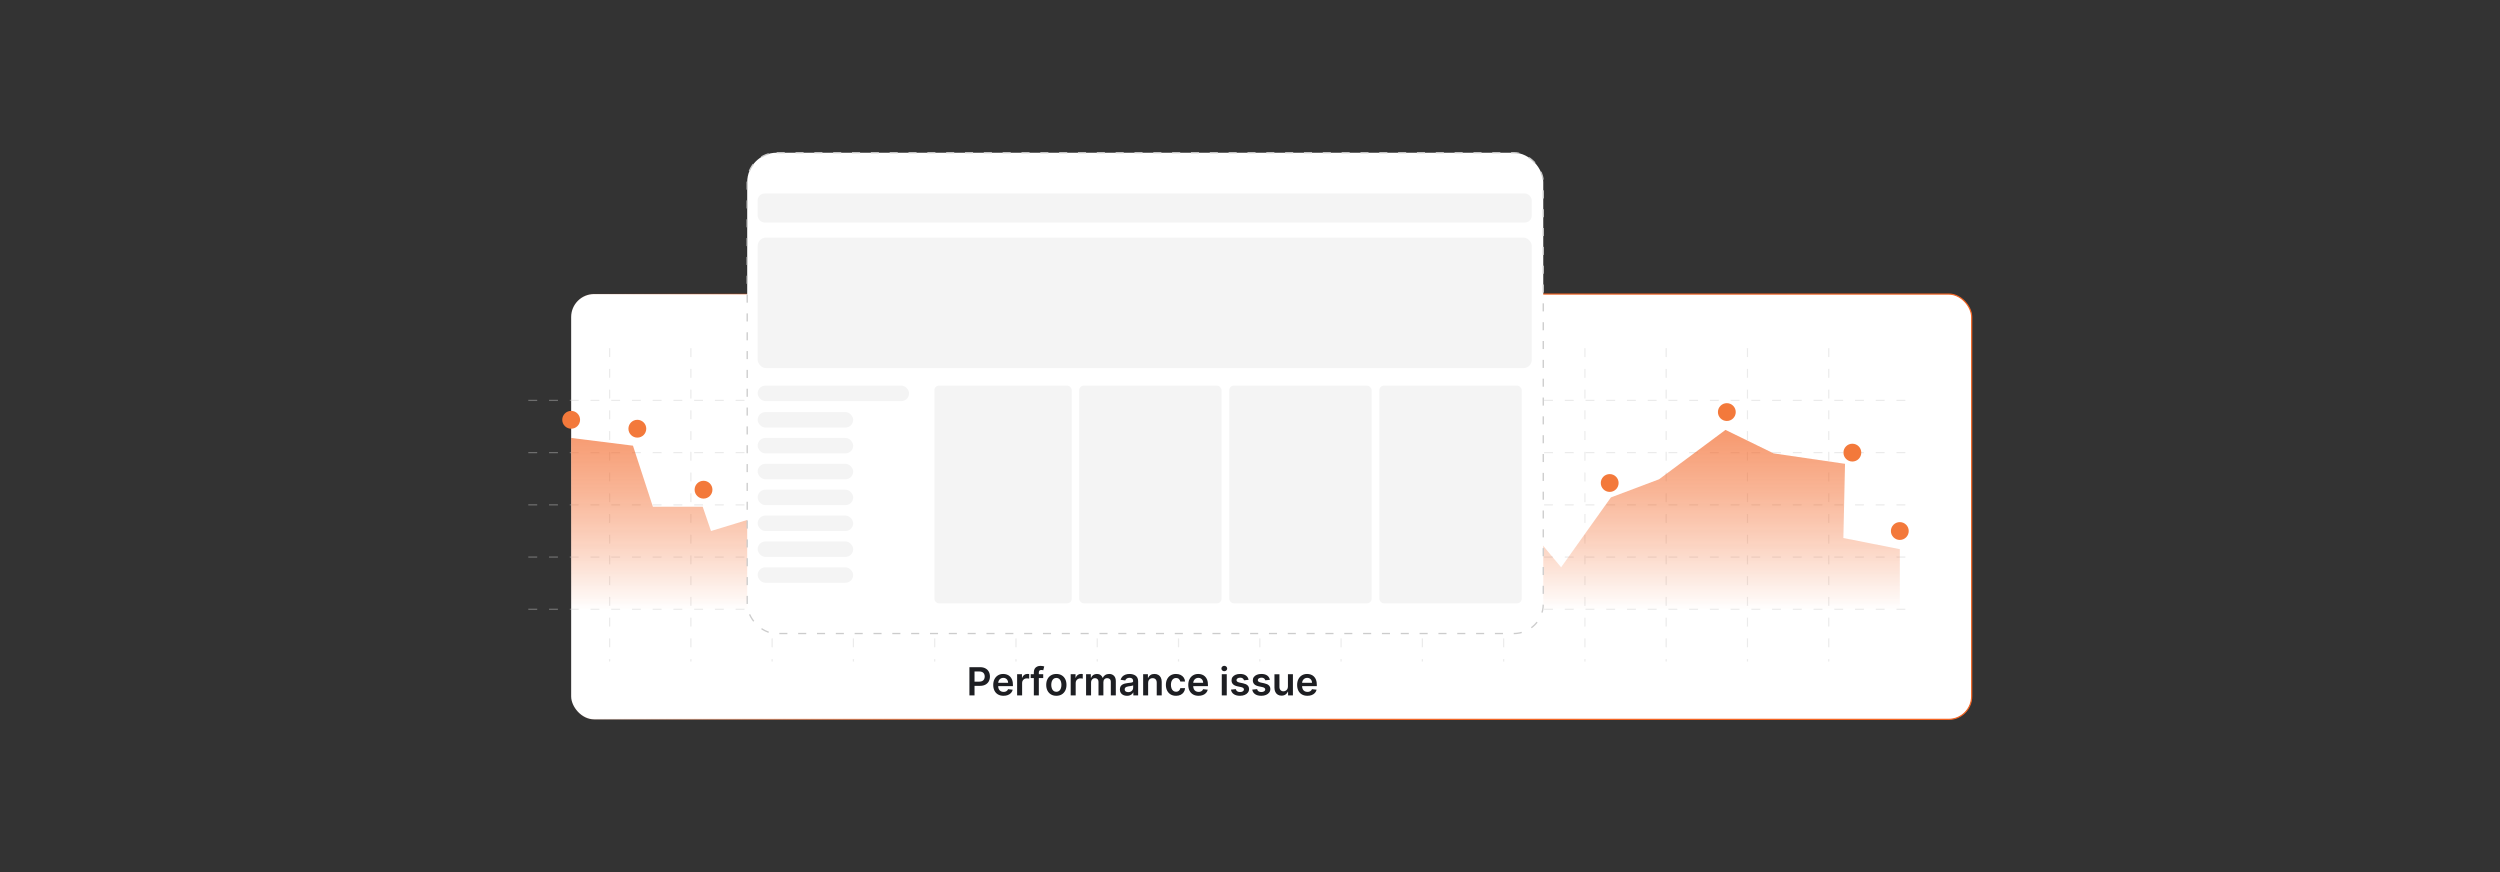 <?xml version="1.0" encoding="UTF-8"?><svg id="a" xmlns="http://www.w3.org/2000/svg" xmlns:xlink="http://www.w3.org/1999/xlink" viewBox="0 0 860 300"><rect x="0" y="0" width="860" height="300" fill="#333333" stroke="none"/><defs><linearGradient id="b" x1="196.268" y1="174.309" x2="678.47" y2="174.309" gradientUnits="userSpaceOnUse"><stop offset="0" stop-color="#f26322" stop-opacity="0"/><stop offset=".021" stop-color="#f26322" stop-opacity=".072"/><stop offset=".085" stop-color="#f26322" stop-opacity=".265"/><stop offset=".154" stop-color="#f26322" stop-opacity=".44"/><stop offset=".228" stop-color="#f26322" stop-opacity=".592"/><stop offset=".307" stop-color="#f26322" stop-opacity=".719"/><stop offset=".393" stop-color="#f26322" stop-opacity=".822"/><stop offset=".488" stop-color="#f26322" stop-opacity=".902"/><stop offset=".599" stop-color="#f26322" stop-opacity=".958"/><stop offset=".739" stop-color="#f26322" stop-opacity=".99"/><stop offset="1" stop-color="#f26322"/></linearGradient><linearGradient id="c" x1="425.008" y1="209.782" x2="425.008" y2="44.304" gradientUnits="userSpaceOnUse"><stop offset="0" stop-color="#f26322" stop-opacity="0"/><stop offset=".024" stop-color="#f26322" stop-opacity=".054"/><stop offset=".132" stop-color="#f26322" stop-opacity=".274"/><stop offset=".243" stop-color="#f26322" stop-opacity=".468"/><stop offset=".356" stop-color="#f26322" stop-opacity=".632"/><stop offset=".472" stop-color="#f26322" stop-opacity=".765"/><stop offset=".592" stop-color="#f26322" stop-opacity=".869"/><stop offset=".716" stop-color="#f26322" stop-opacity=".942"/><stop offset=".847" stop-color="#f26322" stop-opacity=".986"/><stop offset="1" stop-color="#f26322"/></linearGradient></defs><rect x="196.478" y="101.154" width="481.782" height="146.31" rx="7.903" ry="7.903" fill="#fff" stroke="url(#b)" stroke-miterlimit="10" stroke-width=".421"/><g opacity=".39"><line x1="181.74" y1="209.596" x2="657.047" y2="209.596" fill="none" stroke="#ccc" stroke-dasharray="3.056 4.075" stroke-miterlimit="10" stroke-width=".421"/><line x1="181.74" y1="191.631" x2="657.047" y2="191.631" fill="none" stroke="#ccc" stroke-dasharray="3.056 4.075" stroke-miterlimit="10" stroke-width=".421"/><line x1="181.74" y1="173.667" x2="657.047" y2="173.667" fill="none" stroke="#ccc" stroke-dasharray="3.056 4.075" stroke-miterlimit="10" stroke-width=".421"/><line x1="181.74" y1="155.702" x2="657.047" y2="155.702" fill="none" stroke="#ccc" stroke-dasharray="3.056 4.075" stroke-miterlimit="10" stroke-width=".421"/><line x1="181.74" y1="137.737" x2="657.047" y2="137.737" fill="none" stroke="#ccc" stroke-dasharray="3.056 4.075" stroke-miterlimit="10" stroke-width=".421"/><line x1="629.088" y1="119.773" x2="629.088" y2="227.561" fill="none" stroke="#ccc" stroke-dasharray="3.056 4.075" stroke-miterlimit="10" stroke-width=".421"/><line x1="601.129" y1="119.773" x2="601.129" y2="227.561" fill="none" stroke="#ccc" stroke-dasharray="3.056 4.075" stroke-miterlimit="10" stroke-width=".421"/><line x1="573.17" y1="119.773" x2="573.17" y2="227.561" fill="none" stroke="#ccc" stroke-dasharray="3.056 4.075" stroke-miterlimit="10" stroke-width=".421"/><line x1="545.21" y1="119.773" x2="545.21" y2="227.561" fill="none" stroke="#ccc" stroke-dasharray="3.056 4.075" stroke-miterlimit="10" stroke-width=".421"/><line x1="517.251" y1="119.773" x2="517.251" y2="227.561" fill="none" stroke="#ccc" stroke-dasharray="3.056 4.075" stroke-miterlimit="10" stroke-width=".421"/><line x1="489.292" y1="119.773" x2="489.292" y2="227.561" fill="none" stroke="#ccc" stroke-dasharray="3.056 4.075" stroke-miterlimit="10" stroke-width=".421"/><line x1="461.333" y1="119.773" x2="461.333" y2="227.561" fill="none" stroke="#ccc" stroke-dasharray="3.056 4.075" stroke-miterlimit="10" stroke-width=".421"/><line x1="433.373" y1="119.773" x2="433.373" y2="227.561" fill="none" stroke="#ccc" stroke-dasharray="3.056 4.075" stroke-miterlimit="10" stroke-width=".421"/><line x1="405.414" y1="119.773" x2="405.414" y2="227.561" fill="none" stroke="#ccc" stroke-dasharray="3.056 4.075" stroke-miterlimit="10" stroke-width=".421"/><line x1="377.455" y1="119.773" x2="377.455" y2="227.561" fill="none" stroke="#ccc" stroke-dasharray="3.056 4.075" stroke-miterlimit="10" stroke-width=".421"/><line x1="349.496" y1="119.773" x2="349.496" y2="227.561" fill="none" stroke="#ccc" stroke-dasharray="3.056 4.075" stroke-miterlimit="10" stroke-width=".421"/><line x1="321.536" y1="119.773" x2="321.536" y2="227.561" fill="none" stroke="#ccc" stroke-dasharray="3.056 4.075" stroke-miterlimit="10" stroke-width=".421"/><line x1="293.577" y1="119.773" x2="293.577" y2="227.561" fill="none" stroke="#ccc" stroke-dasharray="3.056 4.075" stroke-miterlimit="10" stroke-width=".421"/><line x1="265.618" y1="119.773" x2="265.618" y2="227.561" fill="none" stroke="#ccc" stroke-dasharray="3.056 4.075" stroke-miterlimit="10" stroke-width=".421"/><line x1="237.659" y1="119.773" x2="237.659" y2="227.561" fill="none" stroke="#ccc" stroke-dasharray="3.056 4.075" stroke-miterlimit="10" stroke-width=".421"/><line x1="209.7" y1="119.773" x2="209.7" y2="227.561" fill="none" stroke="#ccc" stroke-dasharray="3.056 4.075" stroke-miterlimit="10" stroke-width=".421"/></g><path d="M333.479,239.209v-9.7h3.638c.745,0,1.371.139,1.878.417s.89.659,1.151,1.144c.26.485.391,1.035.391,1.65,0,.622-.131,1.175-.393,1.658-.262.483-.649.863-1.161,1.139-.511.276-1.141.415-1.89.415h-2.411v-1.445h2.174c.436,0,.792-.076,1.07-.227.278-.152.484-.36.618-.625.134-.265.201-.57.201-.914,0-.344-.067-.647-.201-.909s-.341-.466-.62-.613c-.28-.147-.639-.22-1.078-.22h-1.61v8.231h-1.757Z" fill="#1d1e22"/><path d="M345.206,239.351c-.73,0-1.358-.152-1.887-.457-.529-.305-.935-.737-1.22-1.298s-.426-1.221-.426-1.982c0-.749.143-1.406.429-1.973.286-.567.686-1.009,1.201-1.326s1.119-.476,1.814-.476c.448,0,.872.072,1.272.216.399.144.753.365,1.061.665.308.3.55.682.727,1.144.177.462.265,1.013.265,1.65v.526h-5.963v-1.156h4.319c-.003-.328-.074-.621-.213-.878-.139-.257-.333-.46-.581-.609-.248-.148-.536-.222-.864-.222-.351,0-.658.085-.923.253-.265.169-.471.39-.618.663-.147.273-.222.573-.225.898v1.009c0,.423.078.785.232,1.087.155.301.371.532.649.691.278.159.603.239.976.239.249,0,.476-.036.678-.107.202-.071.377-.176.525-.315.148-.139.261-.31.336-.516l1.601.18c-.101.423-.292.791-.575,1.106-.283.314-.644.557-1.083.729-.439.172-.941.258-1.506.258Z" fill="#1d1e22"/><path d="M349.89,239.209v-7.275h1.663v1.212h.076c.133-.42.361-.744.685-.973.323-.229.694-.343,1.11-.343.095,0,.201.004.32.012.118.008.217.02.296.036v1.577c-.073-.025-.187-.048-.343-.069s-.307-.031-.452-.031c-.313,0-.593.067-.841.201-.248.134-.443.32-.585.557s-.213.51-.213.819v4.277h-1.714Z" fill="#1d1e22"/><path d="M358.865,231.934v1.326h-4.301v-1.326h4.301ZM355.639,239.209v-7.961c0-.489.102-.897.306-1.222s.477-.568.822-.73c.344-.161.726-.241,1.146-.241.297,0,.56.023.791.071s.401.09.511.128l-.341,1.326c-.073-.022-.164-.045-.275-.069-.11-.023-.233-.035-.369-.035-.319,0-.544.077-.675.23-.131.153-.197.372-.197.656v7.848h-1.719Z" fill="#1d1e22"/><path d="M363.383,239.351c-.71,0-1.326-.156-1.847-.469s-.924-.75-1.21-1.312c-.286-.562-.429-1.219-.429-1.97s.143-1.41.429-1.975c.286-.565.689-1.004,1.21-1.316.521-.313,1.137-.469,1.847-.469s1.326.156,1.847.469c.521.312.924.751,1.21,1.316.286.565.429,1.224.429,1.975s-.143,1.408-.429,1.97-.689 1-1.21,1.312-1.137.469-1.847.469ZM363.392,237.978c.385,0,.708-.106.966-.32.259-.213.452-.499.58-.859s.192-.761.192-1.203c0-.445-.064-.849-.192-1.21-.128-.362-.321-.65-.58-.864-.259-.215-.581-.322-.966-.322-.395,0-.722.107-.982.322-.261.214-.455.502-.583.864-.128.361-.192.765-.192,1.21,0,.442.064.843.192,1.203.127.36.322.646.583.859.26.213.588.32.982.32Z" fill="#1d1e22"/><path d="M368.318,239.209v-7.275h1.663v1.212h.076c.133-.42.361-.744.685-.973.323-.229.694-.343,1.11-.343.095,0,.201.004.32.012.118.008.217.02.296.036v1.577c-.073-.025-.187-.048-.343-.069s-.307-.031-.452-.031c-.313,0-.593.067-.841.201-.248.134-.443.32-.585.557s-.213.51-.213.819v4.277h-1.714Z" fill="#1d1e22"/><path d="M373.608,239.209v-7.275h1.639v1.236h.085c.151-.417.402-.743.753-.978s.769-.353,1.255-.353c.492,0,.908.119,1.248.358.339.238.579.562.718.973h.076c.161-.404.434-.727.817-.969.384-.241.839-.362,1.367-.362.669,0,1.215.212,1.639.635.423.423.635,1.04.635,1.852v4.883h-1.719v-4.618c0-.452-.12-.782-.36-.992-.24-.21-.534-.315-.881-.315-.414,0-.736.128-.968.386-.232.257-.348.591-.348,1.002v4.537h-1.682v-4.689c0-.376-.113-.675-.338-.9-.226-.224-.52-.336-.883-.336-.247,0-.471.062-.673.187-.202.124-.363.3-.483.525-.12.226-.18.489-.18.789v4.424h-1.714Z" fill="#1d1e22"/><path d="M387.674,239.356c-.461,0-.875-.083-1.243-.249-.368-.166-.658-.411-.872-.736-.213-.325-.319-.726-.319-1.203,0-.41.076-.75.227-1.018.152-.269.358-.483.621-.644s.558-.283.888-.367c.33-.084.671-.144,1.025-.182.426-.044.772-.085,1.037-.121.265-.036.459-.093.58-.17.122-.077.183-.198.183-.362v-.028c0-.357-.106-.633-.317-.829-.212-.195-.517-.293-.914-.293-.42,0-.752.092-.997.275s-.41.399-.495.649l-1.601-.228c.126-.442.335-.812.625-1.111s.645-.522,1.066-.672c.419-.15.884-.225,1.392-.225.351,0,.699.041,1.047.123.347.083.665.217.952.405.287.188.519.443.694.765.175.322.263.725.263,1.208v4.869h-1.648v-1h-.057c-.104.202-.251.391-.438.566-.188.175-.423.316-.706.422-.283.105-.614.159-.993.159ZM388.119,238.096c.344,0,.643-.069.895-.206.253-.138.448-.32.585-.547.138-.227.206-.475.206-.744v-.857c-.054.044-.144.085-.272.123-.128.038-.271.071-.429.1-.158.028-.315.054-.469.076-.154.022-.289.041-.402.057-.256.035-.485.092-.686.17-.202.079-.362.189-.478.33-.117.14-.175.321-.175.542,0,.316.115.554.346.715s.524.242.881.242Z" fill="#1d1e22"/><path d="M394.958,234.946v4.263h-1.714v-7.275h1.639v1.236h.085c.168-.407.435-.731.803-.971.368-.24.823-.36,1.366-.36.502,0,.94.107,1.315.322s.665.525.872.933c.206.407.309.901.305,1.482v4.632h-1.714v-4.367c0-.486-.126-.867-.377-1.142-.251-.274-.598-.412-1.04-.412-.3,0-.566.066-.798.197-.232.131-.414.32-.544.566s-.197.544-.197.895Z" fill="#1d1e22"/><path d="M404.549,239.351c-.726,0-1.349-.159-1.869-.478-.519-.319-.918-.76-1.198-1.324-.279-.564-.419-1.213-.419-1.949,0-.739.142-1.392.426-1.958s.686-1.009,1.206-1.326c.519-.317,1.134-.476,1.845-.476.59,0,1.114.108,1.57.325s.82.521,1.092.914.426.852.464,1.375h-1.639c-.066-.35-.223-.643-.471-.878-.248-.235-.579-.352-.992-.352-.351,0-.658.094-.923.282-.266.188-.472.457-.618.807-.147.351-.22.77-.22,1.26,0,.496.072.921.218,1.276.145.355.35.628.613.819s.574.287.931.287c.252,0,.479-.048.68-.144s.369-.236.504-.419.229-.406.279-.667h1.639c-.041.515-.192.97-.455,1.366-.262.397-.619.706-1.07.928s-.982.334-1.591.334Z" fill="#1d1e22"/><path d="M412.298,239.351c-.73,0-1.358-.152-1.887-.457-.529-.305-.935-.737-1.22-1.298s-.426-1.221-.426-1.982c0-.749.143-1.406.429-1.973.286-.567.686-1.009,1.201-1.326s1.119-.476,1.814-.476c.448,0,.872.072,1.272.216.399.144.753.365,1.061.665.308.3.55.682.727,1.144.177.462.265,1.013.265,1.65v.526h-5.963v-1.156h4.319c-.003-.328-.074-.621-.213-.878-.139-.257-.333-.46-.581-.609-.248-.148-.536-.222-.864-.222-.351,0-.658.085-.923.253-.265.169-.471.39-.618.663-.147.273-.222.573-.225.898v1.009c0,.423.078.785.232,1.087.155.301.371.532.649.691.278.159.603.239.976.239.249,0,.476-.036.678-.107.202-.071.377-.176.525-.315.148-.139.261-.31.336-.516l1.601.18c-.101.423-.292.791-.575,1.106-.283.314-.644.557-1.083.729-.439.172-.941.258-1.506.258Z" fill="#1d1e22"/><path d="M421.154,230.902c-.272,0-.505-.092-.701-.275s-.293-.402-.293-.658.098-.475.293-.656c.196-.181.429-.272.701-.272.275,0,.509.091.704.274s.291.403.291.659c0,.255-.097.474-.291.656s-.429.273-.704.273ZM420.292,239.209v-7.275h1.714v7.275h-1.714Z" fill="#1d1e22"/><path d="M429.518,233.857l-1.563.171c-.044-.158-.121-.307-.23-.445-.109-.139-.255-.251-.438-.336s-.407-.128-.672-.128c-.357,0-.656.078-.897.232-.242.155-.361.355-.358.602-.003.212.075.384.234.517.16.132.424.241.793.327l1.241.265c.689.148,1.201.384,1.537.706.336.322.506.744.509,1.265-.003.458-.137.861-.4,1.21-.264.349-.629.622-1.096.817-.468.195-1.004.293-1.61.293-.891,0-1.607-.187-2.15-.561-.543-.374-.867-.896-.971-1.565l1.672-.161c.076.329.237.576.483.744s.567.251.961.251c.407,0,.735-.084.983-.251.248-.168.372-.374.372-.621,0-.208-.08-.38-.239-.516-.159-.136-.406-.24-.741-.312l-1.241-.261c-.698-.145-1.214-.391-1.549-.736s-.5-.784-.497-1.315c-.003-.448.119-.837.367-1.167.248-.33.594-.585,1.038-.767.443-.182.956-.273,1.537-.273.853,0,1.524.182,2.015.545.491.363.795.854.912,1.473Z" fill="#1d1e22"/><path d="M436.841,233.857l-1.563.171c-.044-.158-.121-.307-.23-.445-.109-.139-.255-.251-.438-.336s-.407-.128-.672-.128c-.357,0-.656.078-.897.232-.242.155-.361.355-.358.602-.003.212.075.384.234.517.16.132.424.241.793.327l1.241.265c.689.148,1.201.384,1.537.706.336.322.506.744.509,1.265-.003.458-.137.861-.4,1.21-.264.349-.629.622-1.096.817-.468.195-1.004.293-1.61.293-.891,0-1.607-.187-2.15-.561-.543-.374-.867-.896-.971-1.565l1.672-.161c.076.329.237.576.483.744s.567.251.961.251c.407,0,.735-.084.983-.251.248-.168.372-.374.372-.621,0-.208-.08-.38-.239-.516-.159-.136-.406-.24-.741-.312l-1.241-.261c-.698-.145-1.214-.391-1.549-.736s-.5-.784-.497-1.315c-.003-.448.119-.837.367-1.167.248-.33.594-.585,1.038-.767.443-.182.956-.273,1.537-.273.853,0,1.524.182,2.015.545.491.363.795.854.912,1.473Z" fill="#1d1e22"/><path d="M443.049,236.15v-4.215h1.714v7.275h-1.662v-1.293h-.076c-.165.407-.434.74-.808 1-.374.259-.835.388-1.381.388-.477,0-.897-.106-1.262-.32-.364-.213-.649-.524-.855-.933-.206-.409-.308-.904-.308-1.484v-4.632h1.714v4.367c0,.461.127.828.379,1.099.253.272.585.407.995.407.253,0,.498-.061.734-.185.237-.123.432-.307.585-.552.153-.245.23-.552.23-.921Z" fill="#1d1e22"/><path d="M449.746,239.351c-.73,0-1.358-.152-1.887-.457-.529-.305-.935-.737-1.22-1.298s-.426-1.221-.426-1.982c0-.749.143-1.406.429-1.973.286-.567.686-1.009,1.201-1.326s1.119-.476,1.814-.476c.448,0,.872.072,1.272.216.399.144.753.365,1.061.665.308.3.55.682.727,1.144.177.462.265,1.013.265,1.65v.526h-5.963v-1.156h4.319c-.003-.328-.074-.621-.213-.878-.139-.257-.333-.46-.581-.609-.248-.148-.536-.222-.864-.222-.351,0-.658.085-.923.253-.265.169-.471.39-.618.663-.147.273-.222.573-.225.898v1.009c0,.423.078.785.232,1.087.155.301.371.532.649.691.278.159.603.239.976.239.249,0,.476-.036.678-.107.202-.071.377-.176.525-.315.148-.139.261-.31.336-.516l1.601.18c-.101.423-.292.791-.575,1.106-.283.314-.644.557-1.083.729-.439.172-.941.258-1.506.258Z" fill="#1d1e22"/><polygon points="196.478 209.596 196.478 150.653 217.738 153.312 224.593 174.309 241.727 174.309 244.583 182.672 349.496 150.653 433.373 150.653 479.903 155.971 494.753 144.411 537.02 195.155 554.154 171.113 570.718 164.871 593.565 147.885 610.129 155.971 634.689 159.553 634.118 185.082 653.537 188.913 653.537 209.596 196.478 209.596" fill="url(#c)"/><rect x="257.039" y="52.536" width="273.843" height="165.406" rx="10.139" ry="10.139" fill="#fff" stroke="#ccc" stroke-dasharray="2.776 3.702" stroke-miterlimit="10" stroke-width=".463"/><rect x="260.634" y="66.562" width="266.295" height="9.988" rx="2.38" ry="2.38" fill="#f4f4f4"/><rect x="260.634" y="81.732" width="266.295" height="44.896" rx="2.877" ry="2.877" fill="#f4f4f4"/><rect x="321.441" y="132.654" width="47.234" height="74.895" rx="1.565" ry="1.565" fill="#f4f4f4"/><rect x="371.242" y="132.654" width="48.968" height="74.895" rx="1.593" ry="1.593" fill="#f4f4f4"/><rect x="422.871" y="132.654" width="48.968" height="74.895" rx="1.593" ry="1.593" fill="#f4f4f4"/><rect x="474.5" y="132.654" width="48.968" height="74.895" rx="1.593" ry="1.593" fill="#f4f4f4"/><rect x="260.634" y="132.654" width="52.087" height="5.318" rx="2.659" ry="2.659" fill="#f4f4f4"/><rect x="260.634" y="141.752" width="32.858" height="5.318" rx="2.659" ry="2.659" fill="#f4f4f4"/><rect x="260.634" y="150.653" width="32.858" height="5.318" rx="2.659" ry="2.659" fill="#f4f4f4"/><rect x="260.634" y="159.553" width="32.858" height="5.318" rx="2.659" ry="2.659" fill="#f4f4f4"/><rect x="260.634" y="168.454" width="32.858" height="5.318" rx="2.659" ry="2.659" fill="#f4f4f4"/><rect x="260.634" y="177.354" width="32.858" height="5.318" rx="2.659" ry="2.659" fill="#f4f4f4"/><rect x="260.634" y="186.254" width="32.858" height="5.318" rx="2.659" ry="2.659" fill="#f4f4f4"/><rect x="260.634" y="195.155" width="32.858" height="5.318" rx="2.659" ry="2.659" fill="#f4f4f4"/><circle cx="594.031" cy="141.752" r="3.066" fill="#f3793b"/><circle cx="637.213" cy="155.702" r="3.066" fill="#f3793b"/><circle cx="653.537" cy="182.672" r="3.066" fill="#f3793b"/><circle cx="553.736" cy="166.15" r="3.066" fill="#f3793b"/><circle cx="196.478" cy="144.411" r="3.066" fill="#f3793b"/><circle cx="219.245" cy="147.477" r="3.066" fill="#f3793b"/><circle cx="242.012" cy="168.454" r="3.066" fill="#f3793b"/></svg>